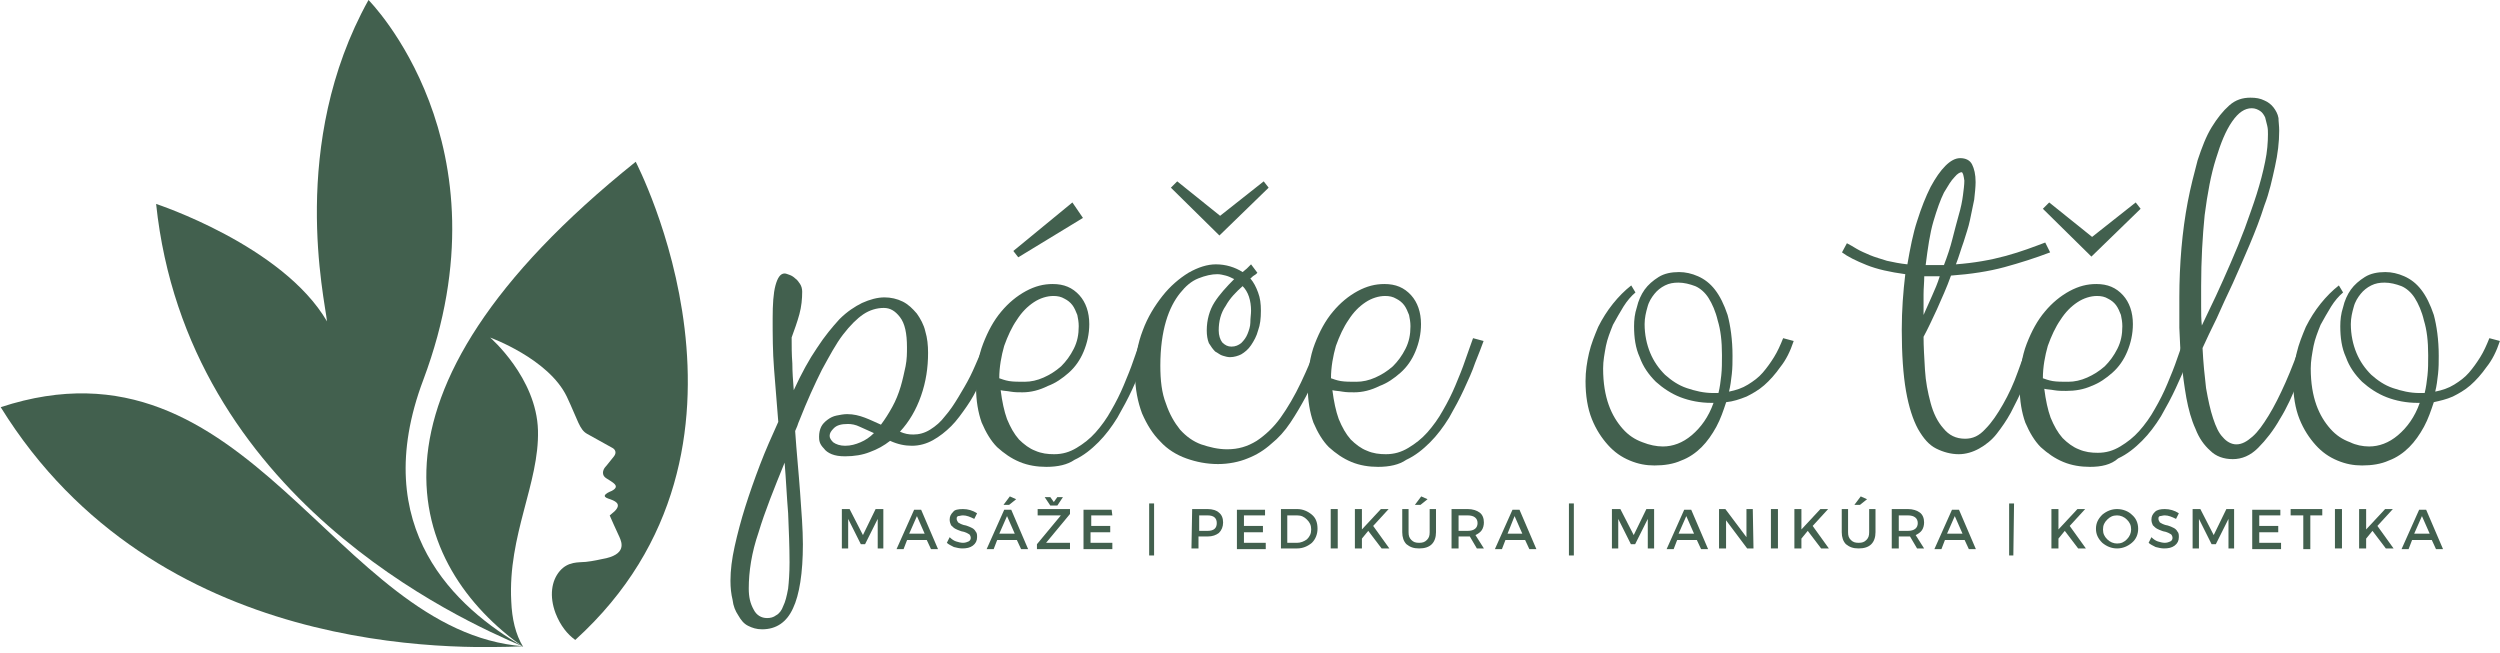 <?xml version="1.0" encoding="utf-8"?>
<!-- Generator: Adobe Illustrator 27.0.0, SVG Export Plug-In . SVG Version: 6.00 Build 0)  -->
<svg version="1.1" id="Vrstva_1" xmlns="http://www.w3.org/2000/svg" xmlns:xlink="http://www.w3.org/1999/xlink" x="0px" y="0px"
	 viewBox="0 0 355.5 92.9" style="enable-background:new 0 0 355.5 92.9;" xml:space="preserve">
<style type="text/css">
	.st0{clip-path:url(#SVGID_00000062893318327948454930000007389501116822453410_);}
	.st1{fill-rule:evenodd;clip-rule:evenodd;fill:#42604E;}
	.st2{clip-path:url(#SVGID_00000037683210129056146670000001423774365246863497_);}
	.st3{clip-path:url(#SVGID_00000088100420420987762650000010044956164485415335_);}
	.st4{fill:#42604E;}
</style>
<g>
	<g transform="translate(205.472, 246.488)">
	</g>
</g>
<g>
	<g transform="translate(238.339, 246.488)">
	</g>
</g>
<g>
	<g transform="translate(170.737, 254.788)">
	</g>
</g>
<g>
	<g transform="translate(175.351, 254.788)">
	</g>
</g>
<g>
	<g transform="translate(215.527, 254.788)">
	</g>
</g>
<g>
	<g transform="translate(220.141, 254.788)">
	</g>
</g>
<g>
	<g transform="translate(262.424, 254.788)">
	</g>
</g>
<g>
	<g transform="translate(267.038, 254.788)">
	</g>
</g>
<g>
	<g>
		<g>
			<defs>
				<rect id="SVGID_1_" x="21.3" width="53.3" height="92"/>
			</defs>
			<clipPath id="SVGID_00000173879839600012949050000012522768229997920132_">
				<use xlink:href="#SVGID_1_"  style="overflow:visible;"/>
			</clipPath>
			<g style="clip-path:url(#SVGID_00000173879839600012949050000012522768229997920132_);">
				<path class="st1" d="M52.4,0c0,0,20.4,20.4,7.8,54c-8,21.2,4.8,32.5,14.1,37.9C65.6,88.2,26.6,70.8,22.2,29
					c0,0,18,5.9,24.3,16.7C46.2,42.6,41,20.5,52.4,0z"/>
			</g>
		</g>
	</g>
	<g>
		<g>
			<defs>
				<rect id="SVGID_00000168817589180548061870000000726085365381030329_" x="60" y="22.3" width="37.9" height="69.7"/>
			</defs>
			<clipPath id="SVGID_00000045597712317337902510000015582440596331716238_">
				<use xlink:href="#SVGID_00000168817589180548061870000000726085365381030329_"  style="overflow:visible;"/>
			</clipPath>
			<g style="clip-path:url(#SVGID_00000045597712317337902510000015582440596331716238_);">
				<path class="st1" d="M81.8,91c-1.1-0.8-2.1-2-2.8-3.8c-0.9-2.4-0.6-4.6,0.6-6c1.2-1.4,2.7-1.2,3.7-1.3c1-0.1,2.3-0.4,2.3-0.4
					c3.6-0.6,2.8-2.4,2.5-3.1c-0.3-0.6-1.4-3.1-1.4-3.1s0.1-0.1,0.7-0.6c1.1-1.1,0-1.5-0.9-1.8S86,70.2,87,69.8
					c1.3-0.7,0.1-1.2-0.8-1.8c-0.9-0.6-0.2-1.5-0.2-1.5s0.6-0.7,1.3-1.6c0.6-0.8-0.2-1.2-0.2-1.2s-2.5-1.4-3.6-2s-1.3-1.9-2.9-5.3
					C78,51,69.7,48,69.7,48s6.6,5.7,6.8,13.2s-4.3,14.9-3.8,24.3c0.1,2.5,0.6,4.7,1.7,6.5c-16.1-11.4-25.8-35.5,16-69
					C90.3,22.9,111.9,63.7,81.8,91z"/>
			</g>
		</g>
	</g>
	<g>
		<g>
			<defs>
				<rect id="SVGID_00000168801879392938565740000010104365420912416177_" x="0" y="55.6" width="74.7" height="36.4"/>
			</defs>
			<clipPath id="SVGID_00000130625110398599177730000007487949554528106643_">
				<use xlink:href="#SVGID_00000168801879392938565740000010104365420912416177_"  style="overflow:visible;"/>
			</clipPath>
			<g style="clip-path:url(#SVGID_00000130625110398599177730000007487949554528106643_);">
				<path class="st1" d="M74.4,91.9c-9.5,0.4-52.2,1.7-74.3-34C35.4,46.3,47.5,89.8,74.4,91.9z"/>
			</g>
		</g>
	</g>
	<g>
		<g transform="translate(131.473, 246.488)">
			<g>
				<path class="st4" d="M-1.6-184.7c0.8,0,1.6-0.2,2.4-0.7s1.5-1.1,2.1-1.9c0.7-0.8,1.3-1.7,1.9-2.7s1.2-2,1.7-3s0.9-2,1.3-2.9
					c0.4-0.9,0.8-1.8,1.1-2.5l1.5,0.4c-0.3,0.8-0.7,1.8-1.1,2.9c-0.4,1-0.9,2.1-1.5,3.2c-0.5,1.1-1.1,2.2-1.8,3.2s-1.4,2-2.2,2.8
					c-0.8,0.8-1.7,1.5-2.6,2s-1.9,0.8-3,0.8c-1,0-2-0.2-3.1-0.7c-0.9,0.7-1.8,1.2-2.9,1.6c-1,0.4-2.2,0.6-3.5,0.6
					c-0.8,0-1.4-0.1-1.9-0.3s-0.9-0.5-1.1-0.8c-0.3-0.3-0.5-0.6-0.6-0.9s-0.1-0.6-0.1-0.8c0-0.5,0.1-1,0.3-1.4
					c0.2-0.4,0.5-0.7,0.9-1s0.8-0.5,1.3-0.6c0.5-0.1,1-0.2,1.5-0.2c0.9,0,1.7,0.2,2.5,0.5s1.6,0.7,2.3,1c0.6-0.8,1.1-1.6,1.6-2.5
					c0.5-0.9,0.9-1.9,1.2-2.9s0.5-2,0.7-2.9c0.2-1,0.2-1.9,0.2-2.7c0-2-0.3-3.4-1-4.3c-0.7-0.9-1.4-1.3-2.3-1.3c-1,0-2,0.3-2.9,0.9
					c-0.9,0.6-1.9,1.6-2.9,2.9s-1.9,3-3,5c-1,2-2.1,4.4-3.2,7.2c-0.1,0.2-0.2,0.5-0.3,0.8c-0.1,0.2-0.2,0.5-0.3,0.7
					c0.2,3,0.5,5.9,0.7,8.7s0.4,5.3,0.4,7.4c0,4.1-0.5,7.2-1.4,9.1c-0.9,2-2.4,3-4.4,3c-0.8,0-1.4-0.2-2-0.5s-1-0.8-1.4-1.5
					c-0.4-0.6-0.7-1.3-0.8-2.2c-0.2-0.8-0.3-1.7-0.3-2.7c0-1.5,0.2-3.1,0.6-4.9c0.4-1.8,0.9-3.7,1.5-5.6c0.6-1.9,1.3-3.9,2.1-6
					c0.8-2.1,1.7-4.1,2.6-6.1c-0.2-2.6-0.4-5.1-0.6-7.5c-0.2-2.5-0.2-4.9-0.2-7.2c0-2,0.1-3.6,0.4-4.7c0.3-1.1,0.7-1.7,1.3-1.7
					c0.2,0,0.4,0.1,0.7,0.2c0.3,0.1,0.6,0.3,0.8,0.5c0.3,0.2,0.5,0.5,0.7,0.8c0.2,0.3,0.3,0.7,0.3,1.1c0,1-0.1,2.1-0.4,3.2
					c-0.3,1.1-0.7,2.2-1.1,3.3c0,1.2,0,2.4,0.1,3.7c0,1.2,0.1,2.5,0.2,3.8c1.1-2.4,2.2-4.4,3.3-6c1.1-1.7,2.2-3,3.2-4.1
					c1.1-1.1,2.2-1.8,3.2-2.3c1.1-0.5,2.2-0.8,3.2-0.8c0.9,0,1.8,0.2,2.6,0.6c0.8,0.4,1.4,1,2,1.7c0.5,0.7,1,1.6,1.2,2.5
					c0.3,1,0.4,2,0.4,3.1c0,2.1-0.3,4.1-1,6.1s-1.7,3.7-3,5.1C-2.8-184.8-2.3-184.7-1.6-184.7z M-19.2-166.5c0-2.2-0.1-4.6-0.2-7
					c-0.2-2.4-0.3-4.8-0.5-7.2c-1.5,3.7-2.8,6.9-3.7,9.9c-1,2.9-1.4,5.6-1.4,8c0,1.2,0.2,2.1,0.7,3c0.4,0.8,1.1,1.2,1.9,1.2
					c0.5,0,0.9-0.1,1.3-0.4c0.4-0.2,0.8-0.7,1-1.3c0.3-0.6,0.5-1.4,0.7-2.5C-19.3-163.7-19.2-165-19.2-166.5z M-11.3-183.1
					c0.8,0,1.5-0.2,2.2-0.5s1.3-0.7,1.9-1.3c-0.7-0.3-1.3-0.6-2-0.9c-0.6-0.3-1.2-0.4-1.7-0.4c-1,0-1.6,0.2-2,0.6
					c-0.4,0.4-0.6,0.7-0.6,1.1c0,0.3,0.2,0.6,0.5,0.9C-12.6-183.3-12-183.1-11.3-183.1z"/>
			</g>
		</g>
	</g>
	<g>
		<g transform="translate(153.595, 246.488)">
			<g>
				<path class="st4" d="M-4.8-180.1c-1.3,0-2.6-0.2-3.8-0.7s-2.2-1.2-3.2-2.1c-0.9-0.9-1.6-2.1-2.2-3.5c-0.5-1.4-0.8-3.1-0.8-5
					c0-2.3,0.3-4.4,1-6.2c0.7-1.8,1.5-3.3,2.6-4.6c1-1.2,2.2-2.2,3.5-2.9s2.5-1,3.8-1c1.6,0,2.8,0.5,3.8,1.6c0.9,1,1.4,2.4,1.4,4.1
					c0,1.4-0.3,2.7-0.8,3.9s-1.2,2.2-2.1,3s-1.9,1.5-3,1.9c-1.2,0.6-2.4,0.9-3.6,0.9c-0.6,0-1.1,0-1.7-0.1c-0.5-0.1-1-0.1-1.4-0.2
					c0.2,1.6,0.5,3,0.9,4.1c0.5,1.2,1,2.1,1.7,2.9c0.7,0.7,1.5,1.3,2.3,1.6c0.9,0.4,1.8,0.5,2.7,0.5c1.2,0,2.2-0.3,3.2-0.9
					c1-0.6,1.9-1.3,2.7-2.2c0.8-0.9,1.6-2,2.2-3.1c0.7-1.2,1.3-2.4,1.8-3.6s1-2.4,1.4-3.6s0.8-2.2,1.1-3.1l1.5,0.4
					c-0.3,0.8-0.7,1.9-1.2,3.1c-0.4,1.2-1,2.5-1.6,3.8s-1.3,2.6-2.1,4c-0.8,1.3-1.7,2.5-2.7,3.5s-2.1,1.9-3.4,2.5
					C-1.8-180.4-3.2-180.1-4.8-180.1z M-3.8-204.4c-0.9,0-1.9,0.3-2.8,0.9c-0.9,0.6-1.7,1.4-2.4,2.5c-0.7,1-1.3,2.3-1.8,3.7
					c-0.4,1.4-0.7,3-0.7,4.6c0.3,0.1,0.8,0.3,1.4,0.4c0.6,0.1,1.4,0.1,2.2,0.1c0.9,0,1.8-0.2,2.7-0.6c0.9-0.4,1.7-0.9,2.5-1.6
					c0.7-0.7,1.3-1.5,1.8-2.5s0.7-2,0.7-3.2c0-0.6-0.1-1.1-0.2-1.6c-0.2-0.5-0.4-1-0.7-1.4c-0.3-0.4-0.7-0.7-1.1-0.9
					C-2.7-204.3-3.2-204.4-3.8-204.4z M0.4-215.5l-9.2,5.6l-0.7-0.9l8.4-6.9L0.4-215.5z"/>
			</g>
		</g>
	</g>
	<g>
		<g transform="translate(170.1, 246.488)">
			<g>
				<path class="st4" d="M1.5-199.5c0-1.5,0.4-2.9,1.1-4c0.7-1.1,1.7-2.2,2.8-3.3c-0.4-0.2-0.8-0.4-1.2-0.5
					c-0.4-0.1-0.8-0.2-1.2-0.2c-0.8,0-1.7,0.2-2.7,0.6c-1,0.4-1.8,1.1-2.6,2.1c-0.8,1-1.5,2.3-2,4s-0.8,3.8-0.8,6.3
					c0,2.1,0.2,3.9,0.8,5.4c0.5,1.5,1.2,2.7,2,3.7c0.9,1,1.9,1.7,3,2.1c1.2,0.4,2.4,0.7,3.7,0.7c1.6,0,2.9-0.4,4.2-1.2
					c1.2-0.8,2.4-1.9,3.4-3.3c1-1.4,2-3.1,2.9-5c0.9-1.9,1.8-4,2.6-6.2l1.5,0.4c-0.5,1.2-1.1,2.5-1.6,3.9c-0.5,1.3-1.1,2.6-1.8,3.9
					c-0.7,1.3-1.4,2.5-2.2,3.7c-0.8,1.2-1.7,2.2-2.7,3c-1,0.9-2.1,1.6-3.4,2.1c-1.2,0.5-2.7,0.8-4.2,0.8c-1.6,0-3.1-0.3-4.5-0.8
					s-2.7-1.3-3.7-2.4c-1.1-1.1-1.9-2.4-2.6-4c-0.6-1.6-1-3.5-1-5.7s0.4-4.3,1.1-6.1c0.7-1.9,1.7-3.5,2.8-4.9
					c1.1-1.4,2.4-2.5,3.7-3.3c1.4-0.8,2.7-1.2,3.9-1.2c1.4,0,2.7,0.4,3.8,1.1c0.2-0.2,0.4-0.3,0.6-0.5c0.2-0.2,0.4-0.4,0.6-0.6
					l0.9,1.2c-0.2,0.2-0.3,0.3-0.5,0.4c-0.2,0.1-0.3,0.3-0.5,0.4c0.5,0.6,0.8,1.2,1.1,2c0.3,0.8,0.4,1.6,0.4,2.6
					c0,1.1-0.1,2-0.4,2.8c-0.2,0.8-0.6,1.5-1,2.1c-0.4,0.6-0.9,1-1.4,1.3c-0.4,0.2-1,0.4-1.6,0.4c-0.3,0-0.7-0.1-1-0.2
					c-0.4-0.1-0.7-0.4-1.1-0.6c-0.3-0.3-0.6-0.7-0.9-1.2C1.6-198.2,1.5-198.8,1.5-199.5z M7.8-202.3c0-0.7-0.1-1.4-0.3-2
					c-0.2-0.6-0.5-1.1-0.9-1.5c-0.9,0.8-1.8,1.7-2.4,2.8c-0.7,1-1,2.2-1,3.5c0,0.7,0.2,1.3,0.5,1.7c0.4,0.4,0.8,0.6,1.3,0.6
					c0.6,0,1-0.2,1.4-0.5c0.4-0.4,0.7-0.8,0.9-1.3c0.2-0.5,0.4-1.1,0.4-1.6C7.7-201.3,7.8-201.8,7.8-202.3z M10.3-219.8l-7,6.8
					l-6.9-6.8l0.9-0.9l6.1,4.9l6.2-4.9L10.3-219.8z"/>
			</g>
		</g>
	</g>
	<g>
		<g transform="translate(188.967, 246.488)">
			<g>
				<path class="st4" d="M7-180.1c-1.3,0-2.6-0.2-3.8-0.7C2-181.3,1-182,0-182.9c-0.9-0.9-1.6-2.1-2.2-3.5c-0.5-1.4-0.8-3.1-0.8-5
					c0-2.3,0.3-4.4,1-6.2c0.7-1.8,1.5-3.3,2.6-4.6c1-1.2,2.2-2.2,3.5-2.9s2.5-1,3.8-1c1.6,0,2.8,0.5,3.8,1.6c0.9,1,1.4,2.4,1.4,4.1
					c0,1.4-0.3,2.7-0.8,3.9s-1.2,2.2-2.1,3s-1.9,1.5-3,1.9c-1.2,0.6-2.4,0.9-3.6,0.9c-0.6,0-1.1,0-1.7-0.1c-0.5-0.1-1-0.1-1.4-0.2
					c0.2,1.6,0.5,3,0.9,4.1c0.5,1.2,1,2.1,1.7,2.9c0.7,0.7,1.5,1.3,2.3,1.6c0.9,0.4,1.8,0.5,2.7,0.5c1.2,0,2.2-0.3,3.2-0.9
					c1-0.6,1.9-1.3,2.7-2.2c0.8-0.9,1.6-2,2.2-3.1c0.7-1.2,1.3-2.4,1.8-3.6s1-2.4,1.4-3.6s0.8-2.2,1.1-3.1L22-198
					c-0.3,0.8-0.7,1.9-1.2,3.1c-0.4,1.2-1,2.5-1.6,3.8s-1.3,2.6-2.1,4c-0.8,1.3-1.7,2.5-2.7,3.5s-2.1,1.9-3.4,2.5
					C10-180.4,8.6-180.1,7-180.1z M8-204.4c-0.9,0-1.9,0.3-2.8,0.9s-1.7,1.4-2.4,2.5c-0.7,1-1.3,2.3-1.8,3.7c-0.4,1.4-0.7,3-0.7,4.6
					c0.3,0.1,0.8,0.3,1.4,0.4c0.6,0.1,1.4,0.1,2.2,0.1c0.9,0,1.8-0.2,2.7-0.6c0.9-0.4,1.7-0.9,2.5-1.6c0.7-0.7,1.3-1.5,1.8-2.5
					s0.7-2,0.7-3.2c0-0.6-0.1-1.1-0.2-1.6c-0.2-0.5-0.4-1-0.7-1.4c-0.3-0.4-0.7-0.7-1.1-0.9C9.1-204.3,8.6-204.4,8-204.4z"/>
			</g>
		</g>
	</g>
	<g>
		<g transform="translate(218.463, 246.488)">
			<g>
				<path class="st4" d="M18-183c1.4,0,2.8-0.5,4.1-1.6c1.3-1.1,2.4-2.6,3.1-4.6h-0.3c-1.6,0-3.1-0.3-4.4-0.8s-2.5-1.3-3.5-2.2
					c-1-1-1.8-2.1-2.3-3.5c-0.6-1.3-0.8-2.8-0.8-4.4c0-0.9,0.1-1.8,0.4-2.7c0.2-0.9,0.6-1.8,1.1-2.5s1.2-1.3,2-1.8s1.8-0.7,2.9-0.7
					c0.9,0,1.8,0.2,2.7,0.6c0.9,0.4,1.7,1,2.4,1.9c0.7,0.9,1.3,2.1,1.8,3.6c0.4,1.5,0.7,3.5,0.7,5.8c0,0.9,0,1.7-0.1,2.6
					c-0.1,0.9-0.2,1.7-0.4,2.5c1-0.2,1.9-0.5,2.7-1c0.8-0.5,1.5-1,2.1-1.7s1.1-1.4,1.6-2.2c0.5-0.8,0.9-1.7,1.3-2.7l1.5,0.4
					c-0.5,1.5-1.1,2.7-1.9,3.7c-0.7,1-1.5,1.9-2.3,2.6s-1.7,1.2-2.5,1.6c-1,0.4-1.9,0.7-2.9,0.8c-0.4,1.2-0.8,2.4-1.4,3.5
					c-0.6,1.1-1.3,2.1-2.1,2.9c-0.8,0.8-1.8,1.5-2.9,1.9c-1.1,0.5-2.4,0.7-3.8,0.7c-1.2,0-2.3-0.2-3.5-0.7s-2.2-1.2-3.1-2.2
					s-1.7-2.2-2.3-3.7c-0.6-1.5-0.9-3.3-0.9-5.4c0-1.4,0.2-2.7,0.5-4s0.8-2.5,1.3-3.7c0.6-1.2,1.3-2.3,2.1-3.3
					c0.8-1,1.7-1.9,2.6-2.6l0.6,1c-0.6,0.5-1.2,1.2-1.7,2c-0.5,0.8-1,1.7-1.5,2.6c-0.4,1-0.8,2-1,3c-0.2,1.1-0.4,2.1-0.4,3.2
					c0,2.1,0.3,3.8,0.8,5.2s1.2,2.5,2,3.4c0.8,0.9,1.7,1.5,2.8,1.9C16.1-183.2,17.1-183,18-183z M20.2-206.3c-0.7,0-1.3,0.1-1.9,0.4
					s-1.1,0.7-1.5,1.2s-0.8,1.1-1,1.9c-0.2,0.7-0.4,1.5-0.4,2.4c0,1.5,0.3,2.9,0.8,4.1c0.5,1.2,1.2,2.2,2.1,3.1
					c0.9,0.8,1.9,1.5,3.1,1.9c1.2,0.4,2.4,0.7,3.8,0.7h0.7c0.2-0.8,0.3-1.6,0.4-2.5c0.1-0.9,0.1-1.8,0.1-2.9c0-2-0.2-3.6-0.6-4.9
					c-0.3-1.3-0.8-2.4-1.3-3.2c-0.5-0.8-1.2-1.4-1.9-1.7C21.8-206.1,21-206.3,20.2-206.3z"/>
			</g>
		</g>
	</g>
	<g>
		<g transform="translate(251.33, 246.488)">
			<g>
				<path class="st4" d="M11.3-211.9c0.4,0.2,0.9,0.5,1.4,0.8c0.5,0.3,1.2,0.6,1.9,0.9c0.7,0.3,1.5,0.5,2.4,0.8
					c0.9,0.2,1.9,0.4,2.9,0.5c0.4-2.3,0.8-4.4,1.4-6.2c0.6-1.9,1.2-3.4,1.9-4.8c0.7-1.3,1.4-2.3,2.1-3c0.7-0.7,1.4-1.1,2.1-1.1
					c0.8,0,1.4,0.3,1.7,0.9c0.3,0.6,0.5,1.4,0.5,2.5c0,0.7-0.1,1.6-0.2,2.5c-0.2,0.9-0.4,1.9-0.6,2.9s-0.6,2.1-0.9,3.1
					c-0.4,1.1-0.7,2.2-1.1,3.2c2.6-0.2,4.9-0.6,7.1-1.2c2.2-0.6,4-1.3,5.6-1.9l0.7,1.4c-2.1,0.8-4.3,1.5-6.5,2.1
					c-2.2,0.6-4.8,1-7.6,1.2c-0.6,1.7-1.3,3.2-2,4.8c-0.7,1.5-1.3,2.8-1.9,3.9c0,1.4,0.1,3,0.2,4.7s0.4,3.2,0.8,4.7s1,2.7,1.8,3.6
					c0.8,1,1.8,1.5,3.1,1.5c1.1,0,2-0.4,2.9-1.4c0.9-0.9,1.7-2.1,2.5-3.5c0.8-1.4,1.5-2.9,2.1-4.6s1.2-3.2,1.8-4.7l1.5,0.4
					c-0.4,0.9-0.8,2-1.2,3.1c-0.4,1.2-0.9,2.3-1.4,3.5s-1.1,2.3-1.7,3.5c-0.6,1.1-1.3,2.1-2,3c-0.7,0.9-1.6,1.6-2.5,2.1
					s-1.9,0.8-2.9,0.8c-1.1,0-2.2-0.3-3.2-0.8s-1.8-1.4-2.6-2.8c-0.7-1.3-1.3-3.1-1.7-5.4c-0.4-2.3-0.6-5.2-0.6-8.7
					c0-2.8,0.2-5.4,0.5-7.9c-2.2-0.3-4-0.7-5.5-1.3c-1.5-0.6-2.7-1.2-3.5-1.8L11.3-211.9z M27.6-222c-0.2,0-0.6,0.2-1,0.7
					c-0.5,0.5-0.9,1.2-1.5,2.2c-0.5,1-1,2.4-1.5,4.1s-0.8,3.8-1.1,6.2h2.6c0.5-1.3,0.9-2.5,1.2-3.7c0.3-1.2,0.6-2.3,0.9-3.4
					c0.3-1,0.5-2,0.6-2.8s0.2-1.5,0.2-2.1C27.9-221.5,27.8-222,27.6-222z M22.2-201.7c0.4-0.9,0.8-1.8,1.2-2.7
					c0.4-0.9,0.8-1.8,1.1-2.8h-2.2c0,0.8-0.1,1.7-0.1,2.6C22.2-203.7,22.2-202.8,22.2-201.7L22.2-201.7z"/>
			</g>
		</g>
	</g>
	<g>
		<g transform="translate(264.897, 246.488)">
			<g>
				<path class="st4" d="M32.3-180.1c-1.3,0-2.6-0.2-3.8-0.7c-1.2-0.5-2.2-1.2-3.2-2.1c-0.9-0.9-1.6-2.1-2.2-3.5
					c-0.5-1.4-0.8-3.1-0.8-5c0-2.3,0.3-4.4,1-6.2c0.7-1.8,1.5-3.3,2.6-4.6c1-1.2,2.2-2.2,3.5-2.9s2.5-1,3.8-1c1.6,0,2.8,0.5,3.8,1.6
					c0.9,1,1.4,2.4,1.4,4.1c0,1.4-0.3,2.7-0.8,3.9s-1.2,2.2-2.1,3s-1.9,1.5-3,1.9c-1.1,0.5-2.3,0.7-3.6,0.7c-0.6,0-1.1,0-1.7-0.1
					c-0.5-0.1-1-0.1-1.4-0.2c0.2,1.6,0.5,3,0.9,4.1c0.5,1.2,1,2.1,1.7,2.9c0.7,0.7,1.5,1.3,2.3,1.6c0.9,0.4,1.8,0.5,2.7,0.5
					c1.2,0,2.2-0.3,3.2-0.9c1-0.6,1.9-1.3,2.7-2.2c0.8-0.9,1.6-2,2.2-3.1c0.7-1.2,1.3-2.4,1.8-3.6s1-2.4,1.4-3.6s0.8-2.2,1.1-3.1
					l1.5,0.4c-0.3,0.8-0.7,1.9-1.2,3.1c-0.4,1.2-1,2.5-1.6,3.8s-1.3,2.6-2.1,4c-0.8,1.3-1.7,2.5-2.7,3.5s-2.1,1.9-3.4,2.5
					C35.3-180.4,33.9-180.1,32.3-180.1z M33.3-204.4c-0.9,0-1.9,0.3-2.8,0.9s-1.7,1.4-2.4,2.5c-0.7,1-1.3,2.3-1.8,3.7
					c-0.4,1.4-0.7,3-0.7,4.6c0.3,0.1,0.8,0.3,1.4,0.4c0.6,0.1,1.4,0.1,2.2,0.1c0.9,0,1.8-0.2,2.7-0.6c0.9-0.4,1.7-0.9,2.5-1.6
					c0.7-0.7,1.3-1.5,1.8-2.5s0.7-2,0.7-3.2c0-0.6-0.1-1.1-0.2-1.6c-0.2-0.5-0.4-1-0.7-1.4c-0.3-0.4-0.7-0.7-1.1-0.9
					C34.4-204.3,33.9-204.4,33.3-204.4z M39.5-216.8l-7,6.8l-6.9-6.8l0.9-0.9l6.1,4.9l6.2-4.9L39.5-216.8z"/>
			</g>
		</g>
	</g>
	<g>
		<g transform="translate(281.402, 246.488)">
			<g>
				<path class="st4" d="M42.7-227.9c0,1.6-0.2,3.3-0.6,5.1s-0.8,3.7-1.5,5.5c-0.6,1.9-1.3,3.7-2.1,5.6c-0.8,1.9-1.6,3.7-2.4,5.5
					c-0.8,1.7-1.6,3.4-2.3,5c-0.8,1.6-1.4,2.9-2,4.2c0.1,2.1,0.3,4,0.5,5.7c0.3,1.7,0.6,3.1,1,4.3c0.4,1.2,0.8,2.1,1.4,2.7
					c0.5,0.6,1.2,1,1.9,1c0.8,0,1.5-0.4,2.3-1.1s1.5-1.7,2.3-3s1.6-2.9,2.4-4.7s1.6-3.9,2.4-6.2l1.5,0.4c-0.6,1.8-1.3,3.6-2.1,5.6
					c-0.8,2-1.6,3.8-2.6,5.4c-0.9,1.6-2,3-3.1,4.1c-1.1,1.1-2.3,1.6-3.6,1.6c-1.3,0-2.4-0.4-3.2-1.2c-0.9-0.8-1.6-1.8-2.1-3.1
					c-0.6-1.3-1-2.8-1.3-4.4c-0.3-1.7-0.5-3.3-0.7-5s-0.2-3.4-0.3-5c0-1.6,0-3.1,0-4.3c0-2.3,0.1-4.7,0.3-7c0.2-2.3,0.5-4.5,0.9-6.6
					c0.4-2.1,0.9-4,1.4-5.9c0.6-1.8,1.2-3.4,2-4.7s1.6-2.3,2.5-3.1c0.9-0.8,1.9-1.1,3-1.1c0.8,0,1.4,0.1,2,0.4c0.5,0.2,1,0.6,1.3,1
					s0.6,0.9,0.7,1.5C42.6-229.2,42.7-228.6,42.7-227.9z M31.6-205.8c0,1,0,1.9,0,2.9c0,0.9,0,1.8,0.1,2.7c0.6-1.3,1.3-2.7,2-4.2
					s1.4-3.1,2.1-4.7c0.7-1.6,1.4-3.3,2-4.9c0.6-1.7,1.2-3.3,1.7-4.9c0.5-1.6,0.9-3.1,1.2-4.6c0.3-1.4,0.4-2.8,0.4-3.9
					c0-0.4,0-0.8-0.1-1.2c-0.1-0.4-0.2-0.8-0.3-1.2c-0.2-0.4-0.4-0.7-0.7-0.9c-0.3-0.2-0.7-0.4-1.2-0.4c-1,0-1.9,0.6-2.8,1.9
					s-1.6,3-2.3,5.3c-0.7,2.2-1.2,4.9-1.6,8C31.8-212.9,31.6-209.5,31.6-205.8z"/>
			</g>
		</g>
	</g>
	<g>
		<g transform="translate(293.788, 246.488)">
			<g>
				<path class="st4" d="M43.1-183c1.4,0,2.8-0.5,4.1-1.6c1.3-1.1,2.4-2.6,3.1-4.6H50c-1.6,0-3.1-0.3-4.4-0.8s-2.5-1.3-3.5-2.2
					c-1-1-1.8-2.1-2.3-3.5c-0.6-1.3-0.8-2.8-0.8-4.4c0-0.9,0.1-1.8,0.4-2.7c0.2-0.9,0.6-1.8,1.1-2.5s1.2-1.3,2-1.8s1.8-0.7,2.9-0.7
					c0.9,0,1.8,0.2,2.7,0.6c0.9,0.4,1.7,1,2.4,1.9c0.7,0.9,1.3,2.1,1.8,3.6c0.4,1.5,0.7,3.5,0.7,5.8c0,0.9,0,1.7-0.1,2.6
					c-0.1,0.9-0.2,1.7-0.4,2.5c1-0.2,1.9-0.5,2.7-1c0.8-0.5,1.5-1,2.1-1.7s1.1-1.4,1.6-2.2c0.5-0.8,0.9-1.7,1.3-2.7l1.5,0.4
					c-0.5,1.5-1.1,2.7-1.9,3.7c-0.7,1-1.5,1.9-2.3,2.6s-1.7,1.2-2.5,1.6c-0.9,0.4-1.8,0.6-2.7,0.8c-0.4,1.2-0.8,2.4-1.4,3.5
					c-0.6,1.1-1.3,2.1-2.1,2.9c-0.8,0.8-1.8,1.5-2.9,1.9c-1.1,0.5-2.4,0.7-3.8,0.7c-1.2,0-2.3-0.2-3.5-0.7s-2.2-1.2-3.1-2.2
					s-1.7-2.2-2.3-3.7c-0.6-1.5-0.9-3.3-0.9-5.4c0-1.4,0.2-2.7,0.5-4s0.8-2.5,1.3-3.7c0.6-1.2,1.3-2.3,2.1-3.3
					c0.8-1,1.7-1.9,2.6-2.6l0.6,1c-0.6,0.5-1.2,1.2-1.7,2c-0.5,0.8-1,1.7-1.5,2.6c-0.4,1-0.8,2-1,3c-0.2,1.1-0.4,2.1-0.4,3.2
					c0,2.1,0.3,3.8,0.8,5.2s1.2,2.5,2,3.4c0.8,0.9,1.7,1.5,2.8,1.9C41.2-183.2,42.2-183,43.1-183z M45.3-206.3
					c-0.7,0-1.3,0.1-1.9,0.4s-1.1,0.7-1.5,1.2s-0.8,1.1-1,1.9c-0.2,0.7-0.4,1.5-0.4,2.4c0,1.5,0.3,2.9,0.8,4.1
					c0.5,1.2,1.2,2.2,2.1,3.1c0.9,0.8,1.9,1.5,3.1,1.9c1.2,0.4,2.4,0.7,3.8,0.7H51c0.2-0.8,0.3-1.6,0.4-2.5c0.1-0.9,0.1-1.8,0.1-2.9
					c0-2-0.2-3.6-0.6-4.9c-0.3-1.3-0.8-2.4-1.3-3.2c-0.5-0.8-1.2-1.4-1.9-1.7C46.9-206.1,46.1-206.3,45.3-206.3z"/>
			</g>
		</g>
	</g>
	<g>
		<g transform="translate(140.311, 254.788)">
			<g>
				<path class="st4" d="M-14.6-176.8h-0.9v-4.2l-1.8,3.6h-0.6l-1.8-3.6v4.2h-0.9v-5.6h1.1l1.9,3.7l1.8-3.7h1.1v5.6H-14.6z"/>
			</g>
		</g>
	</g>
	<g>
		<g transform="translate(146.587, 254.788)">
			<g>
				<path class="st4" d="M-14.8-178h-2.8l-0.5,1.3h-1l2.5-5.6h1l2.4,5.6h-1L-14.8-178z M-15.1-178.9l-1.1-2.5l-1.1,2.5H-15.1z"/>
			</g>
		</g>
	</g>
	<g>
		<g transform="translate(151.741, 254.788)">
			<g>
				<path class="st4" d="M-14.8-182.4c0.7,0,1.4,0.2,2,0.6l-0.4,0.8c-0.6-0.3-1.1-0.5-1.6-0.5c-0.3,0-0.5,0.1-0.7,0.1
					c-0.2,0.1-0.2,0.2-0.2,0.4c0,0.2,0.1,0.3,0.2,0.5c0.2,0.1,0.3,0.2,0.6,0.3c0.2,0.1,0.5,0.1,0.7,0.2c0.3,0.1,0.5,0.2,0.7,0.3
					c0.2,0.1,0.4,0.3,0.5,0.5c0.2,0.2,0.2,0.5,0.2,0.8c0,0.5-0.2,0.9-0.6,1.2c-0.4,0.3-0.9,0.4-1.5,0.4c-0.4,0-0.8-0.1-1.2-0.2
					c-0.4-0.2-0.8-0.4-1-0.6l0.4-0.8c0.3,0.3,0.6,0.5,0.9,0.6c0.3,0.1,0.7,0.2,1,0.2s0.6-0.1,0.8-0.2c0.2-0.1,0.3-0.3,0.3-0.5
					s-0.1-0.4-0.2-0.5c-0.2-0.1-0.3-0.2-0.6-0.3c-0.2-0.1-0.5-0.1-0.7-0.2c-0.3-0.1-0.5-0.2-0.7-0.3c-0.2-0.1-0.4-0.3-0.6-0.5
					c-0.1-0.2-0.2-0.5-0.2-0.8c0-0.5,0.2-0.8,0.5-1.1C-16-182.3-15.5-182.4-14.8-182.4z"/>
			</g>
		</g>
	</g>
	<g>
		<g transform="translate(156.199, 254.788)">
			<g>
				<path class="st4" d="M-12.7-183h-0.8l0.9-1.2l0.9,0.4L-12.7-183z M-11.6-178h-2.8l-0.5,1.3h-1l2.5-5.6h1l2.4,5.6h-1L-11.6-178z
					 M-11.9-178.9l-1.1-2.5l-1.1,2.5H-11.9z"/>
			</g>
		</g>
	</g>
	<g>
		<g transform="translate(161.353, 254.788)">
			<g>
				<path class="st4" d="M-12.8-184.1h0.8l0.5,0.7l0.5-0.7h0.8l-0.8,1.2h-1L-12.8-184.1z M-9.2-181.7l-3.4,4.1h3.4v0.9h-4.7v-0.7
					l3.4-4.1h-3.3v-0.9h4.6V-181.7z"/>
			</g>
		</g>
	</g>
	<g>
		<g transform="translate(166.075, 254.788)">
			<g>
				<path class="st4" d="M-7.9-181.5h-3v1.5h2.7v0.9H-11v1.5h3.1v0.9H-12v-5.6h4L-7.9-181.5L-7.9-181.5z"/>
			</g>
		</g>
	</g>
	<g>
		<g transform="translate(173.011, 254.788)">
			<g>
				<path class="st4" d="M-8.9-175.8h-0.7v-7.4h0.7V-175.8z"/>
			</g>
		</g>
	</g>
	<g>
		<g transform="translate(177.625, 254.788)">
			<g>
				<path class="st4" d="M-8.1-182.4h2.2c0.7,0,1.3,0.2,1.6,0.5c0.4,0.3,0.6,0.8,0.6,1.4c0,0.6-0.2,1.1-0.6,1.5
					c-0.4,0.3-0.9,0.5-1.6,0.5h-1.3v1.7h-1L-8.1-182.4L-8.1-182.4z M-7.1-181.5v2.2h1.2c0.9,0,1.3-0.4,1.3-1.1s-0.4-1.1-1.3-1.1
					H-7.1z"/>
			</g>
		</g>
	</g>
	<g>
		<g transform="translate(182.389, 254.788)">
			<g>
				<path class="st4" d="M-2.5-181.5h-3v1.5h2.7v0.9h-2.7v1.5h3.1v0.9h-4.1v-5.6h4V-181.5z"/>
			</g>
		</g>
	</g>
	<g>
		<g transform="translate(187.051, 254.788)">
			<g>
				<path class="st4" d="M-4.9-182.4h2.3c0.8,0,1.5,0.3,2.1,0.8s0.8,1.2,0.8,2s-0.3,1.5-0.8,2c-0.6,0.5-1.3,0.8-2.1,0.8h-2.3
					C-4.9-176.8-4.9-182.4-4.9-182.4z M-4-181.5v3.9h1.4c0.5,0,1-0.2,1.4-0.5c0.4-0.4,0.6-0.8,0.6-1.4c0-0.6-0.2-1-0.6-1.4
					c-0.4-0.4-0.8-0.6-1.4-0.6H-4z"/>
			</g>
		</g>
	</g>
	<g>
		<g transform="translate(192.427, 254.788)">
			<g>
				<path class="st4" d="M-2.2-176.8h-1v-5.6h1V-176.8z"/>
			</g>
		</g>
	</g>
	<g>
		<g transform="translate(194.965, 254.788)">
			<g>
				<path class="st4" d="M1.5-176.8l-1.9-2.5l-0.9,1.1v1.4h-1v-5.6h1v2.9l2.7-2.9h1.1L0.3-180l2.3,3.2H1.5z"/>
			</g>
		</g>
	</g>
	<g>
		<g transform="translate(199.999, 254.788)">
			<g>
				<path class="st4" d="M3-183.8L2-183H1.2l0.9-1.2L3-183.8z M4.2-182.4v3.3c0,0.7-0.2,1.3-0.6,1.7c-0.4,0.4-1,0.6-1.8,0.6
					S0.5-177,0-177.4c-0.4-0.4-0.6-1-0.6-1.7v-3.3h0.9v3.3c0,0.5,0.1,0.8,0.4,1.1s0.6,0.4,1.1,0.4s0.8-0.1,1.1-0.4
					c0.3-0.3,0.4-0.6,0.4-1.1v-3.3H4.2z"/>
			</g>
		</g>
	</g>
	<g>
		<g transform="translate(205.309, 254.788)">
			<g>
				<path class="st4" d="M4.7-176.8l-1-1.7c-0.1,0-0.1,0-0.3,0H2.1v1.7h-1v-5.6h2.3c0.7,0,1.3,0.2,1.7,0.5c0.4,0.3,0.6,0.8,0.6,1.4
					c0,0.4-0.1,0.8-0.3,1.1c-0.2,0.3-0.5,0.5-0.9,0.7l1.2,1.9H4.7z M2.1-179.3h1.3c0.9,0,1.4-0.4,1.4-1.1s-0.5-1.1-1.4-1.1H2.1
					V-179.3z"/>
			</g>
		</g>
	</g>
	<g>
		<g transform="translate(210.373, 254.788)">
			<g>
				<path class="st4" d="M6.5-178H3.7l-0.5,1.3h-1l2.5-5.6h1l2.4,5.6h-1L6.5-178z M6.1-178.9L5-181.4l-1,2.5H6.1z"/>
			</g>
		</g>
	</g>
	<g>
		<g transform="translate(217.801, 254.788)">
			<g>
				<path class="st4" d="M6-175.8H5.3v-7.4H6V-175.8z"/>
			</g>
		</g>
	</g>
	<g>
		<g transform="translate(222.415, 254.788)">
			<g>
				<path class="st4" d="M12.8-176.8h-0.9v-4.2l-1.8,3.6H9.5L7.7-181v4.2H6.8v-5.6H8l1.9,3.7l1.8-3.7h1.1V-176.8z"/>
			</g>
		</g>
	</g>
	<g>
		<g transform="translate(228.692, 254.788)">
			<g>
				<path class="st4" d="M12.6-178H9.8l-0.5,1.3h-1l2.5-5.6h1l2.4,5.6h-1L12.6-178z M12.2-178.9l-1.1-2.5l-1.1,2.5H12.2z"/>
			</g>
		</g>
	</g>
	<g>
		<g transform="translate(233.846, 254.788)">
			<g>
				<path class="st4" d="M15.5-176.8h-0.9l-3-4v4h-1v-5.6h0.9l3,4v-4h0.9L15.5-176.8L15.5-176.8z"/>
			</g>
		</g>
	</g>
	<g>
		<g transform="translate(239.324, 254.788)">
			<g>
				<path class="st4" d="M13.5-176.8h-1v-5.6h1V-176.8z"/>
			</g>
		</g>
	</g>
	<g>
		<g transform="translate(241.862, 254.788)">
			<g>
				<path class="st4" d="M17.1-176.8l-1.9-2.5l-0.9,1.1v1.4h-1v-5.6h1v2.9l2.7-2.9h1.1l-2.2,2.4l2.3,3.2H17.1z"/>
			</g>
		</g>
	</g>
	<g>
		<g transform="translate(246.896, 254.788)">
			<g>
				<path class="st4" d="M18.6-183.8l-1,0.8h-0.8l0.9-1.2L18.6-183.8z M19.8-182.4v3.3c0,0.7-0.2,1.3-0.6,1.7
					c-0.4,0.4-1,0.6-1.8,0.6s-1.3-0.2-1.8-0.6c-0.4-0.4-0.6-1-0.6-1.7v-3.3h0.9v3.3c0,0.5,0.1,0.8,0.4,1.1s0.6,0.4,1.1,0.4
					s0.8-0.1,1.1-0.4c0.3-0.3,0.4-0.6,0.4-1.1v-3.3H19.8z"/>
			</g>
		</g>
	</g>
	<g>
		<g transform="translate(252.206, 254.788)">
			<g>
				<path class="st4" d="M20.4-176.8l-1-1.7c-0.1,0-0.1,0-0.3,0h-1.3v1.7h-1v-5.6h2.3c0.7,0,1.3,0.2,1.7,0.5
					c0.4,0.3,0.6,0.8,0.6,1.4c0,0.4-0.1,0.8-0.3,1.1c-0.2,0.3-0.5,0.5-0.9,0.7l1.2,1.9H20.4z M17.8-179.3h1.3c0.9,0,1.4-0.4,1.4-1.1
					s-0.5-1.1-1.4-1.1h-1.3V-179.3z"/>
			</g>
		</g>
	</g>
	<g>
		<g transform="translate(257.27, 254.788)">
			<g>
				<path class="st4" d="M22.1-178h-2.8l-0.5,1.3h-1l2.5-5.6h1l2.4,5.6h-1L22.1-178z M21.8-178.9l-1.1-2.5l-1.1,2.5H21.8z"/>
			</g>
		</g>
	</g>
	<g>
		<g transform="translate(264.698, 254.788)">
			<g>
				<path class="st4" d="M21.6-175.8H21v-7.4h0.7L21.6-175.8L21.6-175.8z"/>
			</g>
		</g>
	</g>
	<g>
		<g transform="translate(269.312, 254.788)">
			<g>
				<path class="st4" d="M26.2-176.8l-1.9-2.5l-0.9,1.1v1.4h-1v-5.6h1v2.9l2.7-2.9h1.1L25-180l2.3,3.2H26.2z"/>
			</g>
		</g>
	</g>
	<g>
		<g transform="translate(274.346, 254.788)">
			<g>
				<path class="st4" d="M24.6-181.6c0.6-0.5,1.3-0.8,2.1-0.8c0.8,0,1.6,0.3,2.1,0.8c0.6,0.5,0.9,1.2,0.9,2s-0.3,1.5-0.9,2
					s-1.3,0.8-2.1,0.8c-0.8,0-1.5-0.3-2.1-0.8c-0.6-0.6-0.9-1.2-0.9-2S24-181,24.6-181.6z M26.7-181.5c-0.6,0-1,0.2-1.4,0.6
					c-0.4,0.4-0.6,0.8-0.6,1.4c0,0.6,0.2,1,0.6,1.4c0.4,0.4,0.9,0.6,1.4,0.6c0.6,0,1-0.2,1.4-0.6c0.4-0.4,0.6-0.9,0.6-1.4
					c0-0.6-0.2-1-0.6-1.4S27.2-181.5,26.7-181.5z"/>
			</g>
		</g>
	</g>
	<g>
		<g transform="translate(279.932, 254.788)">
			<g>
				<path class="st4" d="M27.9-182.4c0.7,0,1.4,0.2,2,0.6l-0.4,0.8c-0.6-0.3-1.1-0.5-1.6-0.5c-0.3,0-0.5,0.1-0.7,0.1
					c-0.2,0.1-0.2,0.2-0.2,0.4c0,0.2,0.1,0.3,0.2,0.5c0.2,0.1,0.3,0.2,0.6,0.3c0.2,0.1,0.5,0.1,0.7,0.2c0.3,0.1,0.5,0.2,0.7,0.3
					c0.2,0.1,0.4,0.3,0.5,0.5c0.2,0.2,0.2,0.5,0.2,0.8c0,0.5-0.2,0.9-0.6,1.2s-0.9,0.4-1.5,0.4c-0.4,0-0.8-0.1-1.2-0.2
					c-0.4-0.2-0.8-0.4-1-0.6l0.4-0.8c0.3,0.3,0.6,0.5,0.9,0.6c0.3,0.1,0.7,0.2,1,0.2s0.6-0.1,0.8-0.2c0.2-0.1,0.3-0.3,0.3-0.5
					s-0.1-0.4-0.2-0.5c-0.2-0.1-0.3-0.2-0.6-0.3c-0.2-0.1-0.5-0.1-0.7-0.2c-0.3-0.1-0.5-0.2-0.7-0.3c-0.2-0.1-0.4-0.3-0.6-0.5
					c-0.1-0.2-0.2-0.5-0.2-0.8c0-0.5,0.2-0.8,0.5-1.1C26.8-182.3,27.3-182.4,27.9-182.4z"/>
			</g>
		</g>
	</g>
	<g>
		<g transform="translate(284.39, 254.788)">
			<g>
				<path class="st4" d="M33.4-176.8h-0.9v-4.2l-1.8,3.6h-0.6l-1.8-3.6v4.2h-0.9v-5.6h1.1l1.9,3.7l1.8-3.7h1.1v5.6H33.4z"/>
			</g>
		</g>
	</g>
	<g>
		<g transform="translate(290.666, 254.788)">
			<g>
				<path class="st4" d="M33.6-181.5h-3v1.5h2.7v0.9h-2.7v1.5h3.1v0.9h-4.1v-5.6h4V-181.5z"/>
			</g>
		</g>
	</g>
	<g>
		<g transform="translate(295.328, 254.788)">
			<g>
				<path class="st4" d="M35-181.5h-1.8v4.8h-1v-4.8h-1.8v-0.9h4.5v0.9H35z"/>
			</g>
		</g>
	</g>
	<g>
		<g transform="translate(299.528, 254.788)">
			<g>
				<path class="st4" d="M33.5-176.8h-1v-5.6h1V-176.8z"/>
			</g>
		</g>
	</g>
	<g>
		<g transform="translate(302.066, 254.788)">
			<g>
				<path class="st4" d="M37.2-176.8l-1.9-2.5l-0.9,1.1v1.4h-1v-5.6h1v2.9l2.7-2.9h1.1L36-180l2.3,3.2H37.2z"/>
			</g>
		</g>
	</g>
	<g>
		<g transform="translate(307.1, 254.788)">
			<g>
				<path class="st4" d="M38.7-178h-2.8l-0.5,1.3h-1l2.5-5.6h1l2.4,5.6h-1L38.7-178z M38.4-178.9l-1.1-2.5l-1.1,2.5H38.4z"/>
			</g>
		</g>
	</g>
</g>
<g>
	<g transform="translate(165.211, 158.623)">
	</g>
</g>
<g>
	<g transform="translate(198.077, 158.623)">
	</g>
</g>
<g>
	<g transform="translate(130.476, 166.923)">
	</g>
</g>
<g>
	<g transform="translate(135.09, 166.923)">
	</g>
</g>
<g>
	<g transform="translate(175.266, 166.923)">
	</g>
</g>
<g>
	<g transform="translate(179.88, 166.923)">
	</g>
</g>
<g>
	<g transform="translate(222.162, 166.923)">
	</g>
</g>
<g>
	<g transform="translate(226.776, 166.923)">
	</g>
</g>
</svg>
